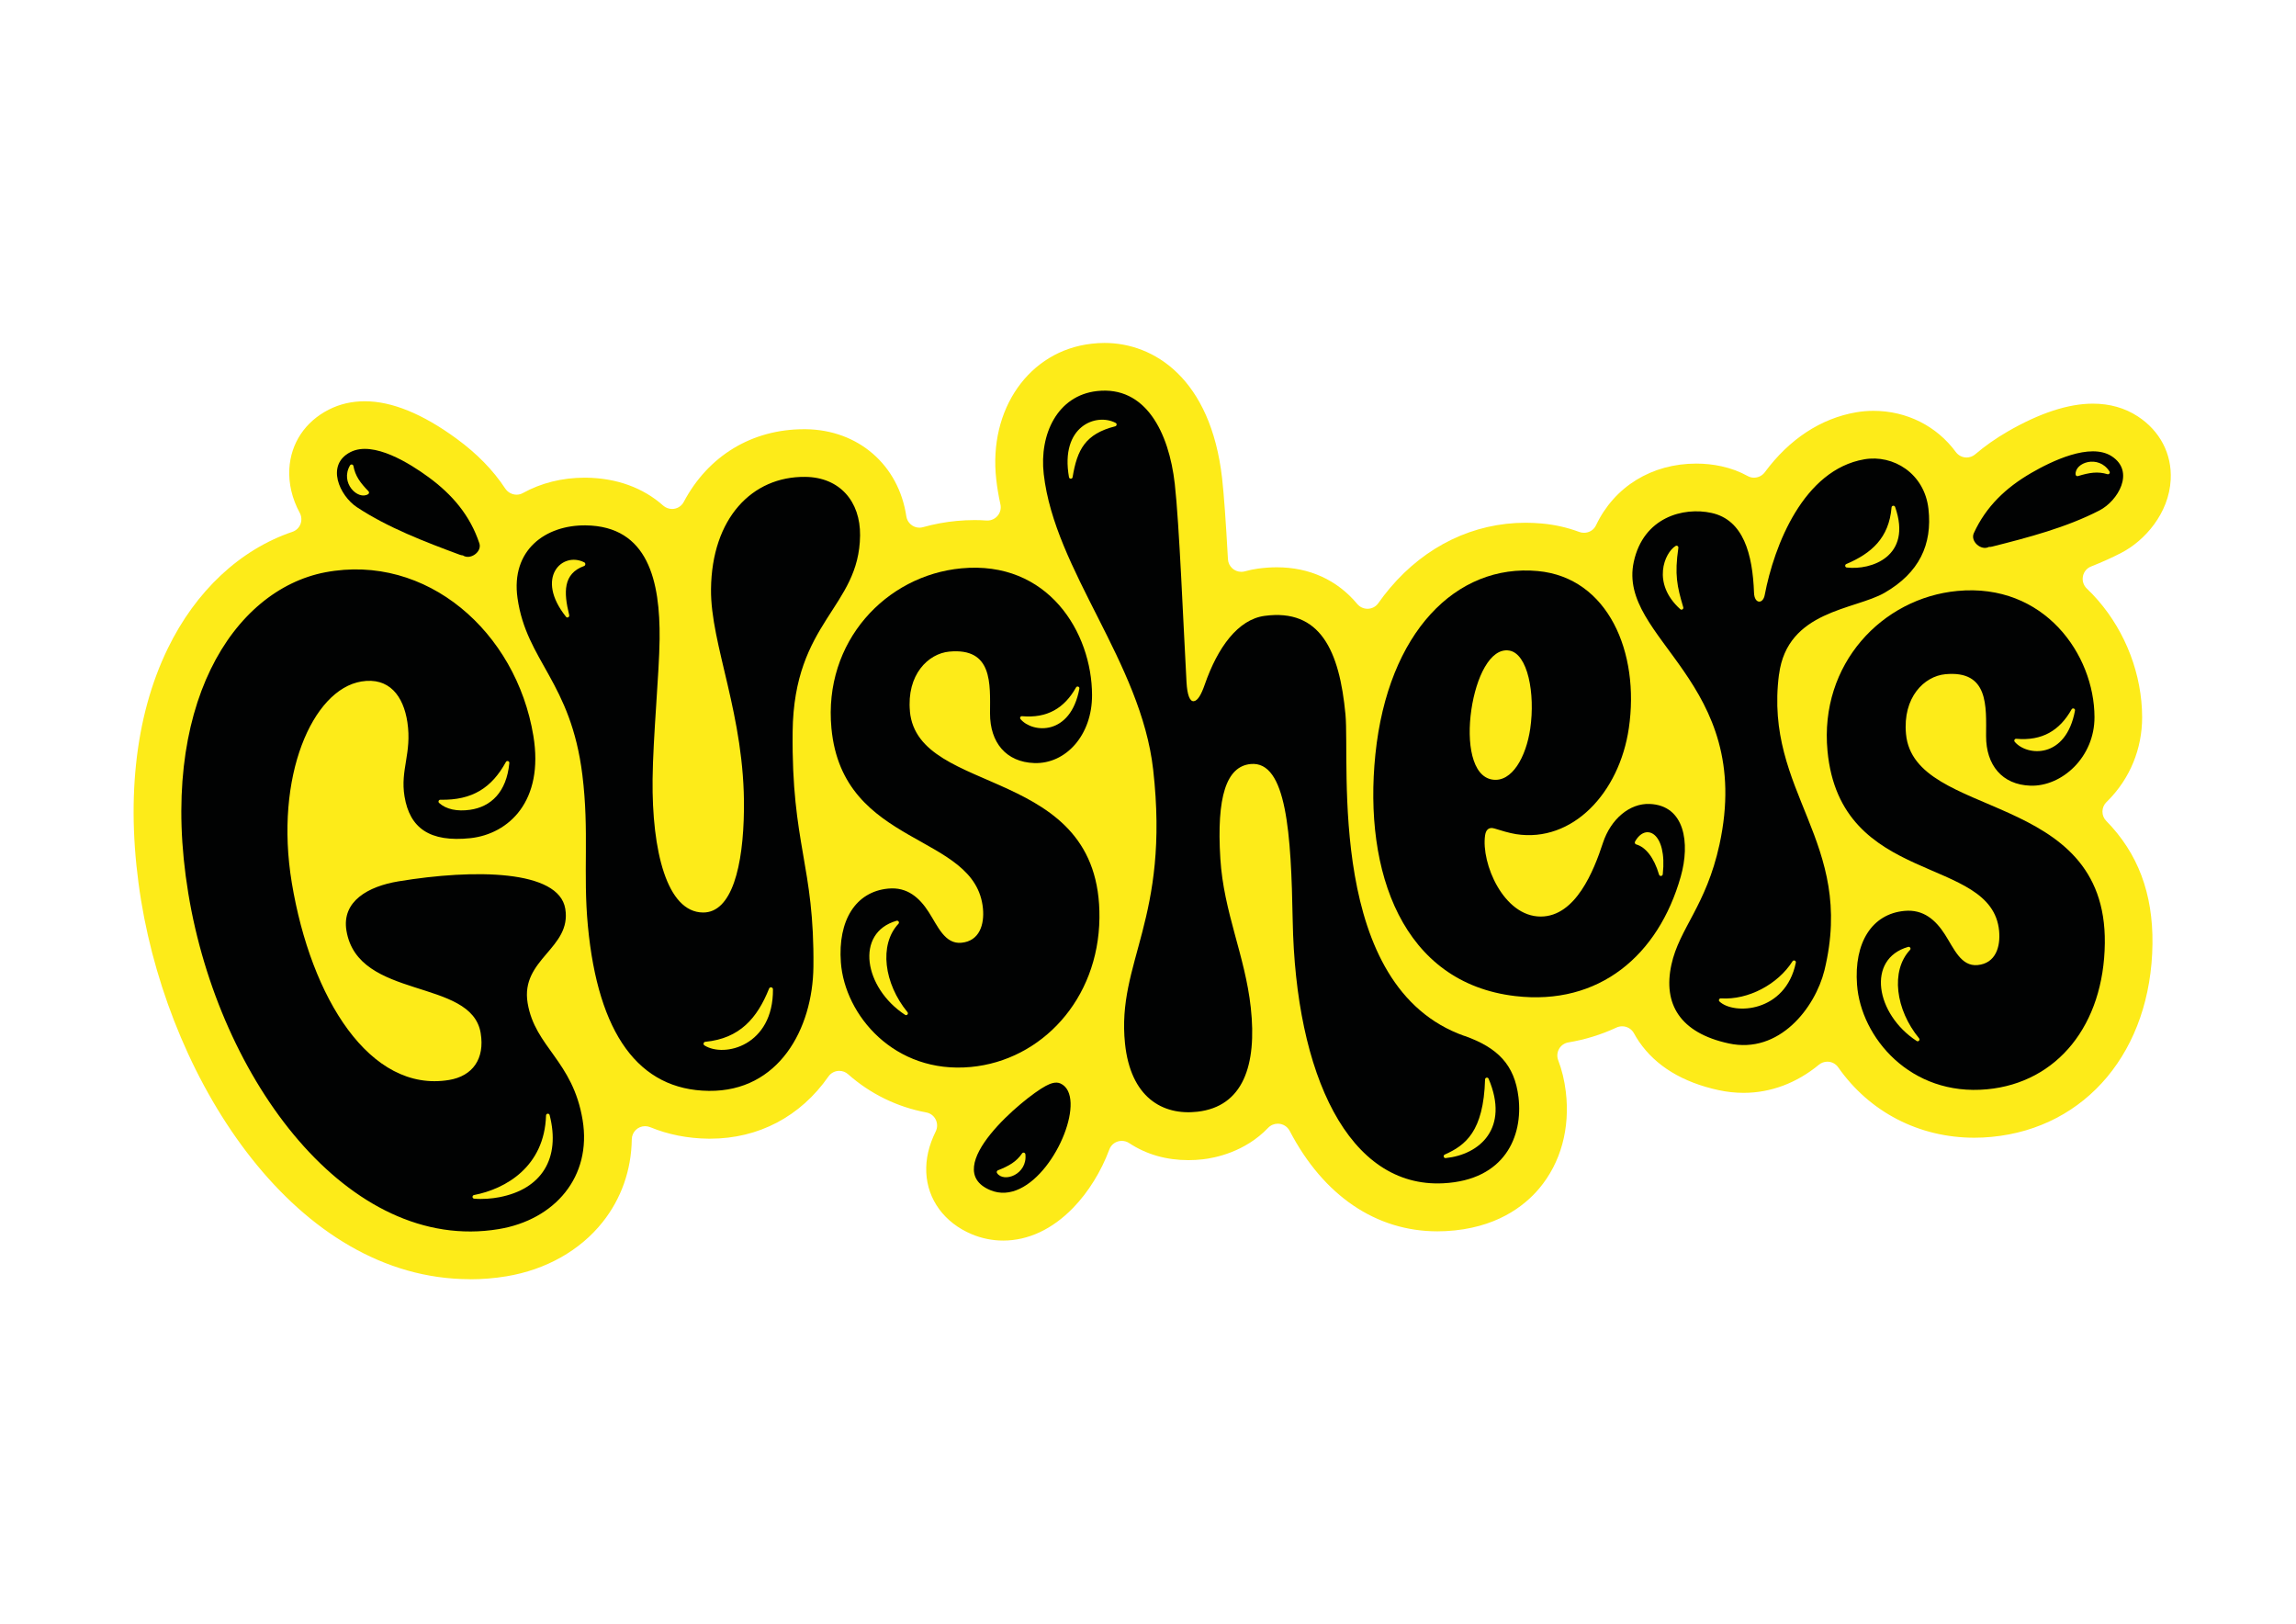 <?xml version="1.0" encoding="UTF-8"?> <svg xmlns="http://www.w3.org/2000/svg" xmlns:xlink="http://www.w3.org/1999/xlink" version="1.0" id="katman_1" x="0px" y="0px" viewBox="0 0 841.89 595.28" style="enable-background:new 0 0 841.89 595.28;" xml:space="preserve"> <style type="text/css"> .st0{fill:#FDEB19;} .st1{fill:#010202;} </style> <path class="st0" d="M172.32,468.97c-63.51,0-109.51-71.43-120.55-138.63c-5.82-35.48-2.46-67.5,9.75-92.6 c10.24-21.06,26.47-36.25,45.72-42.77c1.34-0.46,2.41-1.48,2.92-2.79c0.54-1.36,0.44-2.89-0.26-4.18 c-2.8-5.16-4.11-10.73-3.81-16.11c0.53-9.39,5.8-17.3,14.46-21.71c4-2.04,8.45-3.07,13.22-3.07c9.91,0,21.25,4.63,33.71,13.77 c7.47,5.48,13.28,11.43,17.76,18.2c0.95,1.43,2.51,2.28,4.18,2.28c0.8,0,1.6-0.2,2.3-0.59c6.64-3.69,14.46-5.64,22.6-5.64h0.58 c11.12,0.13,20.9,3.66,28.26,10.22c0.9,0.8,2.06,1.24,3.27,1.25c1.79,0,3.44-0.98,4.28-2.57c8.98-16.95,25.05-26.67,44.11-26.67 h0.61c19.24,0.22,34.08,13.05,36.9,31.95c0.35,2.37,2.42,4.15,4.8,4.15c0.44,0,0.87-0.06,1.29-0.18c4.06-1.14,8.23-1.91,12.39-2.3 c2.19-0.2,4.37-0.31,6.5-0.31c1.44,0,2.93,0.05,4.39,0.16c0.05,0,0.31,0.01,0.36,0.01c1.48,0,2.87-0.67,3.81-1.83 c0.93-1.14,1.28-2.65,0.96-4.09c-0.68-3.12-1.2-6.2-1.53-9.15c-2.92-25.78,12.09-47.16,34.93-49.75c1.61-0.2,3.21-0.29,4.79-0.29 c18.11,0,38.95,13.04,43.1,49.65c0.66,5.88,1.36,15.57,2.14,29.64c0.14,2.59,2.29,4.62,4.9,4.62c0.46,0,0.92-0.06,1.37-0.19 c1.55-0.44,3.16-0.78,4.77-0.99c2.35-0.32,4.66-0.48,6.88-0.48c11.94,0,22.13,4.64,29.47,13.43c0.94,1.13,2.33,1.78,3.79,1.78 c1.57,0,3.04-0.76,3.94-2.04c1.37-1.95,2.81-3.82,4.29-5.56c13.04-15.44,30.7-23.94,49.72-23.94c2,0,4.02,0.1,6.03,0.28 c4.73,0.44,9.3,1.47,13.59,3.07c0.58,0.22,1.18,0.33,1.8,0.33c1.92,0,3.61-1.05,4.41-2.74c6.7-14.17,20.45-22.63,36.77-22.63 c3.13,0,6.25,0.33,9.25,0.99c3.46,0.76,6.69,1.95,9.59,3.57c0.71,0.39,1.51,0.61,2.33,0.61c1.57-0.01,3.05-0.76,3.98-2.03 c8.97-12.12,20.53-19.71,33.46-21.94c2.08-0.36,4.22-0.54,6.34-0.54c12.14,0,23.17,5.52,30.24,15.13c0.92,1.24,2.38,1.98,3.92,1.98 c1.16,0,2.27-0.42,3.15-1.16c3.51-3,7.49-5.8,11.84-8.32c11.75-6.8,22.29-10.26,31.31-10.26c6.2,0,11.75,1.57,16.5,4.68 c8.13,5.32,12.52,13.75,12.05,23.14c-0.63,12.42-9.55,22.45-18.11,26.87c-3.47,1.8-7.1,3.43-11.1,5.01 c-1.55,0.61-2.66,1.95-2.98,3.58c-0.33,1.66,0.22,3.37,1.45,4.53c1.42,1.35,2.79,2.79,4.06,4.26c10.26,11.8,16.16,27.41,16.2,42.83 c0.03,11.62-4.45,22.53-12.61,30.71l-0.44,0.43c-0.95,0.92-1.49,2.18-1.5,3.49c-0.01,1.29,0.48,2.51,1.38,3.43 c11.63,11.86,17.18,26.61,16.96,45.1c-0.46,39.04-24.18,67.47-59.03,70.76c-2.11,0.2-4.22,0.3-6.27,0.3 c-20.28,0-38.48-9.41-49.94-25.82c-0.91-1.29-2.39-2.06-3.96-2.06c-1.14,0-2.24,0.4-3.11,1.12c-8.17,6.74-17.72,10.31-27.61,10.31 c-3.06,0-6.16-0.34-9.21-1c-13.18-2.87-22.96-8.83-29.07-17.69c-0.7-1.02-1.35-2.07-1.93-3.15c-0.86-1.58-2.52-2.56-4.32-2.56 c-0.73,0-1.44,0.16-2.11,0.47c-5.56,2.59-11.48,4.42-17.62,5.44c-1.43,0.24-2.67,1.1-3.4,2.36c-0.73,1.28-0.85,2.82-0.32,4.19 c1.35,3.51,2.28,7.38,2.78,11.49c1.63,13.48-1.83,26.08-9.74,35.49c-5.56,6.61-16.02,14.7-34.24,15.65 c-1.03,0.05-2.06,0.08-3.07,0.08c-22.54,0-41.78-13.06-54.17-36.78c-0.87-1.66-2.53-2.68-4.37-2.68c-1.36,0-2.63,0.54-3.58,1.54 c-8.52,8.91-19.59,11.03-23.94,11.52c-1.75,0.2-3.52,0.3-5.26,0.3c-8.13,0-15.44-2.1-21.72-6.24c-0.81-0.54-1.76-0.82-2.73-0.82 c-2.06,0-3.85,1.24-4.56,3.16c-2.99,8.04-7.68,15.62-13.23,21.34c-7.63,7.89-16.52,12.05-25.69,12.05c-3.98,0-7.89-0.8-11.6-2.36 c-9.94-4.2-16.15-12.65-16.6-22.59c-0.22-4.96,0.91-9.87,3.45-15.04c0.69-1.38,0.69-3.01,0-4.39c-0.67-1.36-1.95-2.32-3.44-2.59 c-10.68-1.99-20.59-6.84-28.68-14.02c-0.89-0.79-2.04-1.23-3.23-1.23c-1.59,0-3.08,0.77-3.98,2.07 c-10.27,14.7-25.67,22.79-43.35,22.79h-0.67c-7.58-0.09-14.75-1.5-21.3-4.2c-0.61-0.25-1.25-0.38-1.89-0.38 c-2.7,0-4.86,2.12-4.9,4.84c-0.16,11.25-3.85,21.73-10.68,30.32c-8.28,10.42-20.8,17.47-35.24,19.87c-4.44,0.74-8.95,1.1-13.4,1.1 L172.32,468.97z"></path> <path class="st1" d="M729.29,200.51c0.37,0.01,0.76-0.01,1.18-0.12c13.11-3.3,27.27-7.01,39.35-13.26 c6.8-3.51,13.12-14.22,4.53-19.84c-7.94-5.19-22.29,1.91-29.48,6.07c-9.36,5.42-16.62,12.3-21.11,22.09 C722.37,198.48,726.47,202.02,729.29,200.51L729.29,200.51z M761.08,173.96c-0.37-4.41,8.42-7.39,12.41-1.13 c0.34,0.53-0.15,1.2-0.75,1.01c-3.57-1.07-6.59-0.59-10.79,0.7C761.55,174.67,761.12,174.39,761.08,173.96L761.08,173.96z M193.47,367.73c-2.68-16.19,16.21-20,13.8-34.58c-2.36-14.25-33.25-14.66-61.23-10.02c-10.96,1.82-20.8,7.24-19.01,18.05 c4.24,25.61,45.85,17.21,49.22,37.56c1.57,9.47-2.96,15.77-11.61,17.2c-28.95,4.79-50.62-29.92-57.65-72.32 c-6.46-39.01,7.65-70.82,25.49-73.77c10.24-1.7,15.46,5.35,16.9,14.93c1.7,11.34-2.68,17.42-1.05,27.21 c1.91,11.55,9.15,16.88,24.21,15.29c14.01-1.57,27-13.56,23.03-37.54c-6.32-38.16-39.18-66.97-76.32-59.92 c-33.78,6.5-61.47,49.09-50.21,117.68c11.26,68.56,58.85,132.21,113.82,123.11c20.61-3.41,34.21-19.24,30.77-40 C210.03,388.82,196.17,383.96,193.47,367.73L193.47,367.73z M161.48,293.2c11.73,0.25,18.87-4.43,24.02-13.84 c0.35-0.65,1.33-0.35,1.26,0.39c-1.02,10.71-6.78,16.03-14.37,17.13c-4.75,0.69-8.83-0.17-11.39-2.52 C160.56,293.94,160.87,293.18,161.48,293.2L161.48,293.2z M183.06,438.92c-2.7,0.52-6.14,0.8-9.19,0.53 c-0.78-0.07-0.82-1.18-0.05-1.33c11.69-2.25,25.82-10.45,26.4-29.17c0.03-0.78,1.13-0.89,1.32-0.14 C205.59,424.61,198.7,435.94,183.06,438.92L183.06,438.92z M290.64,268.27c0.45-40.53,24.44-45.44,24.73-71.97 c0.14-12.5-7.5-21.34-20.1-21.47c-19.57-0.22-34.28,15.27-34.56,41.14c-0.22,20.48,12.46,46.28,12.08,80.78 c-0.23,20.91-4.44,37.9-15.04,37.79C244.54,334.39,239,312,239.29,285.6c0.17-15.53,2.44-38.78,2.57-51.29 c0.23-21.13-4.11-41.45-27.13-41.7c-14.61-0.16-27.49,8.97-24.97,26.68c3.3,23.13,19.54,30.61,23.78,64.8 c2.58,20.82,0.18,35.86,2.02,55.34c3.73,39.55,18.61,60.22,44.37,60.5c25.58,0.28,38.08-22.65,38.33-45.5 C298.67,317.12,290.19,309.88,290.64,268.27L290.64,268.27z M214.17,207.51c-7.72,2.8-7.53,9.61-5.46,17.96 c0.18,0.74-0.69,1.25-1.15,0.67c-11.49-14.34-1.42-24.08,6.68-19.97C214.78,206.44,214.74,207.3,214.17,207.51L214.17,207.51z M258.3,383.26c-0.58-0.37-0.35-1.25,0.34-1.32c12.61-1.23,19.02-8.65,23.37-19.52c0.3-0.74,1.41-0.53,1.42,0.27 C283.59,383.35,265.58,387.88,258.3,383.26z M652.33,247.28c3.04-23.56,27.74-23.62,38.74-29.98c12.62-7.29,17.53-17.64,16.05-30.73 c-1.48-13.09-12.99-20-23.52-18.18c-22.26,3.84-33.06,31.5-36.53,49.8c-0.63,3.31-3.76,3.29-3.91-0.85 c-0.52-14.23-3.88-26.75-15.62-29.3c-10.28-2.24-24.91,1.57-28.47,17.92c-6.17,28.34,44.46,43.8,31.42,103.66 c-4.9,22.49-14.73,30.74-17.62,44.03c-3.13,14.36,3.07,24.99,20.98,28.88c18.56,4.05,31.71-13.04,35.13-26.79 c11.52-47.36-22.28-65.05-16.67-108.46L652.33,247.28z M677.01,206.78c9.15-3.89,15.65-9.51,16.58-20.76 c0.06-0.72,1.07-0.84,1.31-0.15c6.39,18.23-8.89,23.25-17.73,22.19C676.49,207.98,676.37,207.04,677.01,206.78L677.01,206.78z M616.12,223.34c-10.6-9.53-5.74-20.73-1.72-23.18c0.49-0.3,1.1,0.1,1.02,0.67c-1.44,9.9-0.48,14.1,1.8,21.82 C617.4,223.3,616.62,223.79,616.12,223.34L616.12,223.34z M657.26,352.44c0.41-0.64,1.38-0.25,1.23,0.5 c-3.78,18.33-22.79,19.2-28,14.22c-0.45-0.43-0.09-1.18,0.52-1.14C641.03,366.68,651.92,360.86,657.26,352.44L657.26,352.44z"></path> <path class="st1" d="M333.66,260.83c-1.27-13.49,6.7-21.21,14.41-21.94c16.02-1.51,14.99,11.82,14.95,22.64 c-0.03,10.68,5.9,17.88,16.24,18.22c11.5,0.39,21.21-10.18,21.17-24.92c-0.05-22.96-16.13-49.46-47.93-46.47 c-27.56,2.59-50.63,26.79-47.63,58.64c4.15,44.03,52.92,38.09,55.56,66.11c0.54,5.78-1.23,11.9-7.91,12.52 c-6.07,0.57-8.64-6.05-11.98-11.25c-3.34-5.2-7.82-9.28-14.83-8.61c-11.94,1.12-18.52,11.64-17.38,27.06 c1.42,19.28,19.57,40.99,47.68,38.34c25.79-2.43,46.78-24.67,47.13-54.6c0.67-56.5-66.53-44.18-69.5-75.76L333.66,260.83z M374.75,262.57c9.25,0.82,15.54-2.95,19.8-10.53c0.36-0.65,1.36-0.31,1.23,0.42c-3.23,17.45-17.22,16.35-21.57,11.19 C373.83,263.2,374.17,262.51,374.75,262.57L374.75,262.57z M331.88,372.06c-15.06-9.83-18.52-30.08-3.13-34.49 c0.65-0.18,1.16,0.6,0.69,1.1c-7.24,7.72-5.26,21.98,3.31,32.4C333.24,371.66,332.52,372.47,331.88,372.06L331.88,372.06z M698.89,269.12c-1.27-13.49,6.7-21.21,14.41-21.94c16.02-1.51,14.99,11.82,14.95,22.64c-0.03,10.68,5.9,17.88,16.24,18.22 c11.5,0.39,23.55-10.4,23.51-25.14c-0.05-22.96-18.48-49.24-50.27-46.25c-27.56,2.59-50.63,26.79-47.63,58.64 c4.71,49.94,60.28,37.98,62.93,66c0.54,5.78-1.23,11.9-7.91,12.52c-6.07,0.57-8.64-6.05-11.98-11.25c-3.34-5.2-7.82-9.28-14.83-8.61 c-11.94,1.12-18.52,11.64-17.38,27.06c1.42,19.28,19.57,40.99,47.68,38.34c25.79-2.43,42.83-23.62,43.18-53.55 C772.46,289.31,701.86,300.7,698.89,269.12L698.89,269.12z M739.33,270.85c9.47,0.84,15.91-3.02,20.27-10.78 c0.37-0.66,1.39-0.31,1.25,0.44c-3.31,17.88-17.63,16.75-22.09,11.45C738.38,271.49,738.73,270.79,739.33,270.85L739.33,270.85z M702.8,381.64c-15.06-9.83-18.52-30.08-3.13-34.49c0.65-0.18,1.16,0.6,0.69,1.1c-7.24,7.72-5.26,21.98,3.31,32.4 C704.16,381.24,703.44,382.06,702.8,381.64L702.8,381.64z M363.05,436.3c14.76,6.24,29.94-18.7,29.51-31.92 c-0.11-3.41-1.26-6.05-3.72-7.16c-1.74-0.79-3.77,0.03-5.43,0.92C375.39,402.43,344.2,428.33,363.05,436.3z M375.99,423.19 c0.79,7.38-7.93,10.56-10.4,6.88c-0.21-0.31-0.12-0.73,0.19-0.94c0.04-0.03,0.08-0.05,0.13-0.07c4.09-1.62,6.74-3.13,8.86-6.2 C375.12,422.34,375.93,422.56,375.99,423.19L375.99,423.19z M175.77,199.18c-3.41-10.21-9.89-17.84-18.61-24.23 c-6.7-4.91-20.2-13.52-28.65-9.21c-9.15,4.66-4.02,15.98,2.37,20.21c11.34,7.5,25.01,12.72,37.69,17.42 c0.4,0.15,0.79,0.22,1.16,0.25C172.37,205.43,176.83,202.34,175.77,199.18z M135,181.17c-3.75,2.34-10.41-4.13-6.66-10.54 c0.32-0.54,1.13-0.41,1.25,0.2c0.67,3.66,2.47,6.13,5.54,9.29C135.42,180.42,135.37,180.93,135,181.17L135,181.17z"></path> <path class="st1" d="M536.98,379.8c-50.73-17.91-41.92-99.67-43.63-117.9c-2.19-23.32-9.21-38.89-29.67-36.11 c-9.69,1.32-17.16,11.45-21.94,25.23c-1.22,3.51-2.53,5.89-4,6.05c-1.47,0.16-2.41-2.33-2.67-6.94 c-1.16-20.94-2.64-58.05-4.31-72.78c-2.14-18.85-10.71-35.99-28.53-33.98c-14.49,1.64-21.18,15.82-19.52,30.4 c4.01,35.41,35.66,68.89,40.13,108.39c6.22,54.96-13.42,70.4-10.33,100.38c2.04,19.76,13.73,26.49,26.54,25.04 c16.74-1.9,21.91-16.98,19.58-38.19c-2.11-19.2-9.92-34.78-11.16-54.6c-1.42-22.72,2.22-33.8,11.08-34.68 c13.27-1.31,14.87,25.67,15.45,57.3c1.04,56.75,20.54,98.2,55.26,96.4c22.52-1.17,29.26-17.23,27.53-31.58 c-1.43-11.86-7.59-18.14-19.81-22.46L536.98,379.8z M408.92,156.29c-10.97,2.79-13.95,8.55-15.62,18.65c-0.12,0.74-1.2,0.74-1.33,0 c-3.33-18.79,10.05-23.65,17.12-19.89C409.64,155.33,409.51,156.14,408.92,156.29L408.92,156.29z M530.11,424.57 c-0.76,0.08-1.05-0.97-0.35-1.29c7.57-3.38,14.22-8.41,14.78-27.55c0.02-0.72,1.01-0.91,1.29-0.25 C553.54,413.62,542.62,423.28,530.11,424.57L530.11,424.57z"></path> <path class="st1" d="M604.87,294.74c-7.26-0.29-14.23,5.48-17.13,14.33c-3.32,10.15-9.97,26.95-22.81,26.95 c-13.63,0-21.89-19.54-20.38-29.81c0.27-1.79,1.22-3.19,3.54-2.44c1.95,0.62,5.42,1.67,7.82,2.04c20.7,3.2,37.87-15.11,41.35-38.87 c4.06-27.66-7.55-55.2-33.42-57.59c-29.85-2.76-54.91,22.38-59.52,67.23c-4.44,43.2,10.02,83.78,51.31,88.6 c30.71,3.58,52.46-14.88,60.66-43.8C619.79,309.06,617.79,295.24,604.87,294.74L604.87,294.74z M539.52,260.16 c1.72-11.71,6.84-22.74,13.84-21.66c6.85,1.06,9.62,15.8,7.74,28.66c-1.51,10.25-6.66,19.77-13.88,18.65 C539.72,284.66,537.73,272.37,539.52,260.16z M609.7,320.51c-0.09,0.78-1.15,0.87-1.37,0.13c-1.84-6.26-4.92-10.09-8.36-11.06 c-0.38-0.11-0.61-0.51-0.5-0.89c0.01-0.05,0.04-0.1,0.06-0.15C603.44,301.46,611.38,305.28,609.7,320.51L609.7,320.51z"></path> </svg> 